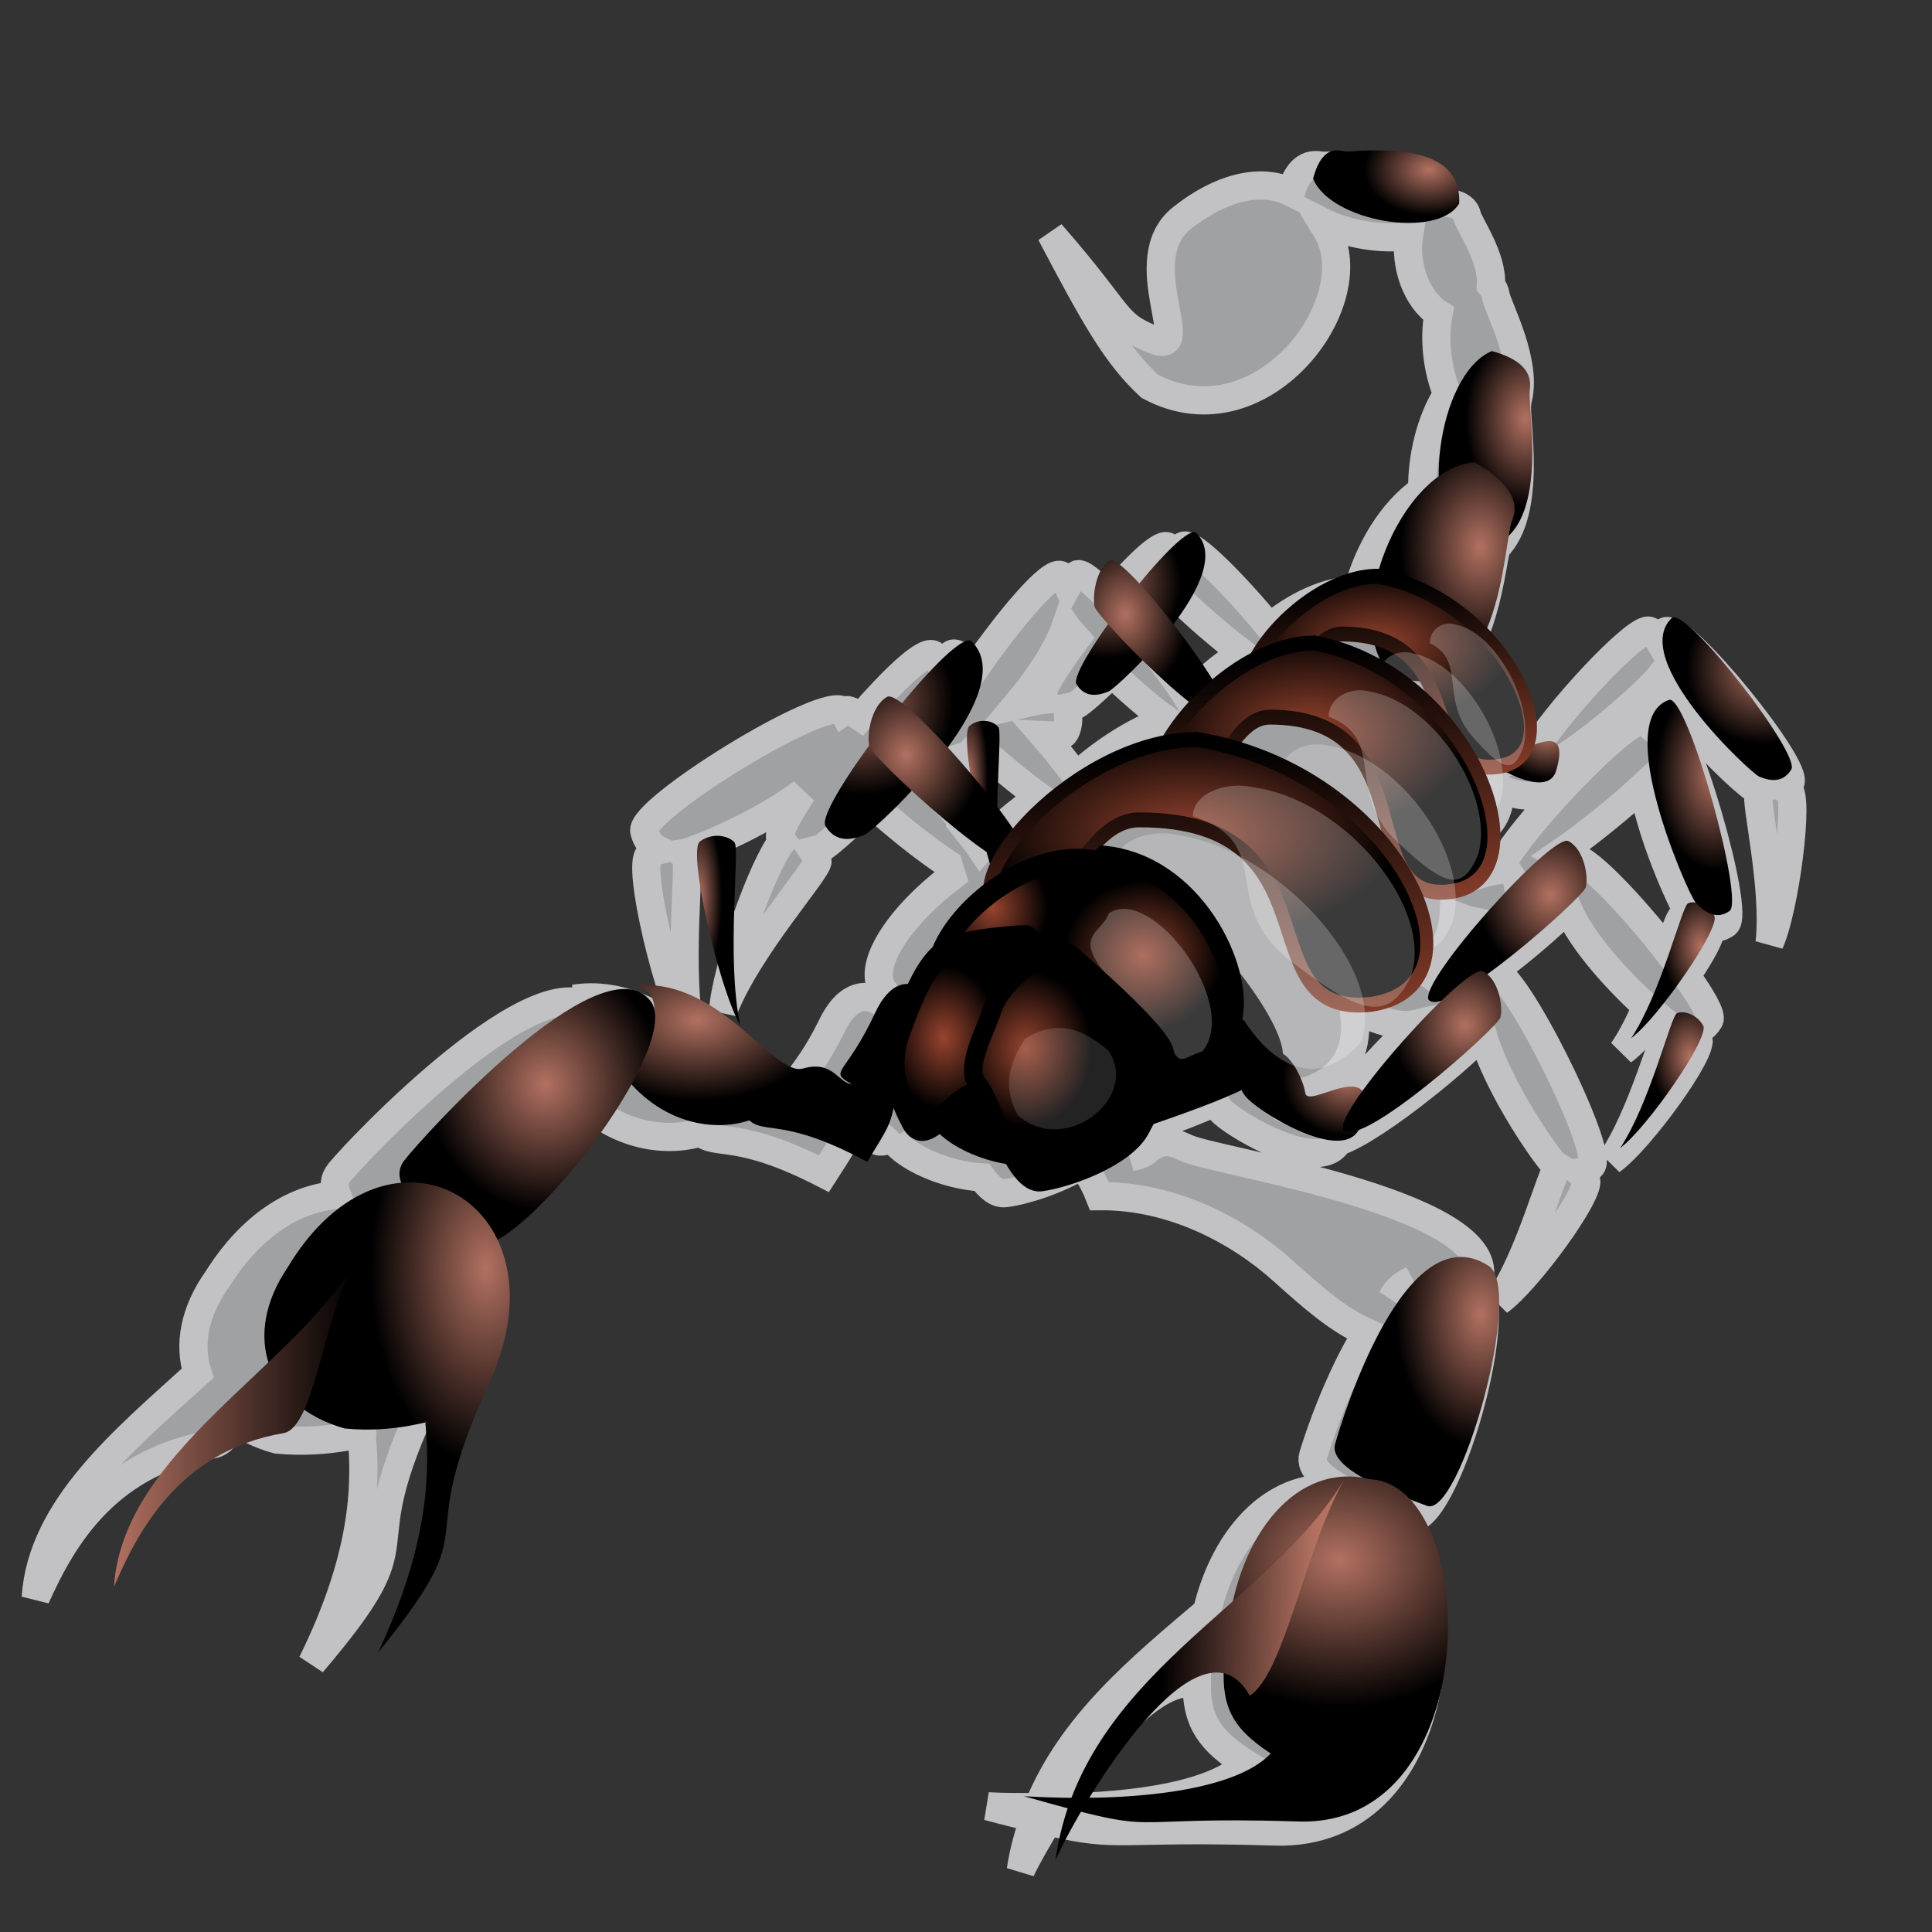<?xml version="1.0" encoding="UTF-8" standalone="no"?>
<!DOCTYPE svg PUBLIC "-//W3C//DTD SVG 1.0//EN"
"http://www.w3.org/TR/2001/REC-SVG-20010904/DTD/svg10.dtd">
<!-- Created with Inkscape (http://www.inkscape.org/) --><svg height="437.5" id="svg1" version="1.0" width="437.5" x="0" xmlns="http://www.w3.org/2000/svg" xmlns:xlink="http://www.w3.org/1999/xlink" y="0">
  <rect width="100%" height="100%" fill="#333333" stroke="none"/>
  <title>Scorpion</title>
  <desc>A scorpion exploring the inside of an overturned glass.</desc>
  <defs id="defs3">
    <linearGradient id="linearGradient1595">
      <stop id="stop1596" offset="0" style="stop-color:#97442f;stop-opacity:1;"/>
      <stop id="stop1597" offset="1" style="stop-color:#000000;stop-opacity:1;"/>
    </linearGradient>
    <linearGradient id="linearGradient1586">
      <stop id="stop1587" offset="0" style="stop-color:#b27161;stop-opacity:1;"/>
      <stop id="stop1588" offset="1" style="stop-color:#000000;stop-opacity:1;"/>
    </linearGradient>
    <linearGradient id="linearGradient1581">
      <stop id="stop1582" offset="0" style="stop-color:#000000;stop-opacity:1;"/>
      <stop id="stop1583" offset="1" style="stop-color:#cd6155;stop-opacity:1;"/>
    </linearGradient>
    <linearGradient id="linearGradient1498">
      <stop id="stop1499" offset="0" style="stop-color:#000000;stop-opacity:1;"/>
      <stop id="stop1500" offset="1" style="stop-color:#ffffff;stop-opacity:1;"/>
    </linearGradient>
    <linearGradient id="linearGradient1501" x1="0.254" x2="0.108" xlink:href="#linearGradient1595" y1="1.185" y2="0.086"/>
    <radialGradient cx="0.742" cy="0.309" fx="0.742" fy="0.309" id="radialGradient1502" r="0.353" xlink:href="#linearGradient1586"/>
    <linearGradient id="linearGradient1509" x1="0.352" x2="0.483" xlink:href="#linearGradient1595" y1="0.531" y2="0.589"/>
    <linearGradient id="linearGradient1580" x1="0.896" x2="0.401" xlink:href="#linearGradient1586" y1="0.459" y2="0.603"/>
    <linearGradient id="linearGradient1584" xlink:href="#linearGradient1586"/>
    <radialGradient cx="0.774" cy="0.333" fx="0.774" fy="0.333" id="radialGradient1585" r="0.433" xlink:href="#linearGradient1586"/>
    <radialGradient cx="0.681" cy="0.263" fx="0.681" fy="0.263" id="radialGradient1591" r="0.39" xlink:href="#linearGradient1586"/>
    <linearGradient id="linearGradient1592" x1="0.165" x2="0.434" xlink:href="#linearGradient1586" y1="0.228" y2="1.099"/>
    <linearGradient id="linearGradient1593" x1="0.886" x2="0.369" xlink:href="#linearGradient1586" y1="0.49" y2="0.473"/>
    <radialGradient cx="0.305" cy="0.441" fx="0.305" fy="0.441" id="radialGradient1594" r="0.321" xlink:href="#linearGradient1595"/>
    <radialGradient cx="0.345" cy="0.473" fx="0.345" fy="0.473" id="radialGradient1598" r="0.336" xlink:href="#linearGradient1595"/>
    <radialGradient cx="0.541" cy="0.473" fx="0.541" fy="0.473" id="radialGradient1599" r="0.361" xlink:href="#linearGradient1595"/>
    <radialGradient cx="0.401" cy="0.329" fx="0.401" fy="0.329" id="radialGradient1600" r="0.329" xlink:href="#linearGradient1595"/>
    <radialGradient cx="0.441" cy="0.34" fx="0.441" fy="0.34" id="radialGradient1601" r="0.378" xlink:href="#linearGradient1595"/>
    <radialGradient cx="0.254" cy="0.333" fx="0.254" fy="0.333" id="radialGradient2024" r="0.379" xlink:href="#linearGradient1586"/>
    <radialGradient cx="0.523" cy="0.426" fx="0.523" fy="0.426" id="radialGradient2025" r="0.385" xlink:href="#linearGradient1586"/>
    <radialGradient id="radialGradient2243" xlink:href="#linearGradient1595"/>
  </defs>
  <g id="g2244" transform="translate(-3.35,7.818)">
    <path d="M 308.278,29.59 C 305.425,29.654 303.186,29.814 302.295,29.652 C 298.809,29.019 296.862,31.664 295.69,35.728 C 288.649,32.232 279.374,34.876 270.94,41.618 C 259.224,50.983 274.135,72.965 264.696,69.165 C 255.256,65.364 258.1,64.229 241.319,45.046 C 251.352,64.095 256.141,72.634 263.682,79.635 C 289.669,93.602 315.009,58.42 302.72,42.677 C 302.625,42.506 302.49,42.407 302.393,42.241 C 308.207,45.226 316.261,46.582 322.402,45.607 C 321.371,52.001 324.031,59.943 329.105,63.213 C 327.976,68.945 328.836,75.933 331.066,81.442 C 327.372,87.26 325.299,95.552 325.41,103.193 C 318.634,107.802 313.258,116.754 310.861,125.785 C 303.836,125.785 296.586,129.474 290.852,134.199 C 283.289,124.968 273.256,114.739 271.333,115.782 C 270.45,116.261 269.779,117.063 269.24,117.963 C 268.872,117.216 268.364,116.524 267.671,115.907 C 265.978,115.162 260.227,120.933 254.397,127.655 C 250.978,124.139 248.167,121.723 247.269,122.264 C 246.37,122.806 245.693,123.707 245.144,124.725 C 244.769,123.883 244.246,123.115 243.542,122.419 C 241.224,121.287 231.905,132.456 224.383,143.235 C 221.855,141.179 219.793,139.825 219.021,140.244 C 217.944,140.828 217.128,141.763 216.471,142.861 C 216.022,141.959 215.413,141.114 214.574,140.368 C 212.488,139.452 205.446,146.24 198.259,154.547 C 196.641,153.409 195.304,152.739 194.728,153.051 C 194.582,153.131 194.507,153.302 194.369,153.394 C 194.329,153.32 194.313,153.25 194.271,153.176 C 190.28,149.392 148.009,175.531 149.25,180.442 C 149.833,182.749 151.12,183.991 152.585,184.711 C 151.831,184.913 151.093,185.214 150.394,185.708 C 147.398,187.829 154.785,218.622 159.908,227.215 C 156.573,212.057 159.898,187.501 158.6,185.958 C 158.434,185.76 158.126,185.629 157.881,185.459 C 159.949,185.177 174.563,179.481 185.051,171.686 C 181.603,176.845 179.365,181.025 180.114,182.218 C 180.242,182.422 180.403,182.476 180.539,182.655 C 176.132,187.828 167.593,212.046 167.101,221.139 C 172.661,206.785 188.687,189.228 188.484,187.142 C 188.416,186.444 187.968,185.634 187.405,184.836 C 188.154,184.65 188.853,184.411 189.432,184.181 C 190.265,183.85 195.172,179.714 200.613,174.116 C 206.102,178.959 212.416,184.171 218.105,187.89 C 218.39,188.913 218.664,189.653 218.955,190.601 C 207.046,199.618 199.569,210.835 203.294,216.309 C 202.855,217.036 202.435,217.837 202.019,218.646 C 198.831,217.015 194.921,217.956 191.819,224.317 C 184.838,238.631 180.558,237.313 186.195,240.397 C 183.009,240.113 181.793,234.959 174.686,236.907 C 167.58,238.855 154.387,215.141 133.36,218.334 C 137.817,218.108 139.541,220.683 139.474,223.819 C 139.262,222.767 138.881,221.856 138.166,221.201 C 126.047,208.742 84.804,252.012 80.231,257.66 C 78.922,259.276 78.902,261.008 79.642,262.802 C 70.473,263.509 60.472,269.236 52.538,281.904 C 47.33,289.238 46.014,296.753 48.092,303.156 C 31.545,318.202 12.804,333.498 11.441,353.949 C 16.587,342.602 26.257,323.331 51.59,319.235 C 53.548,318.919 55.118,316.755 56.527,313.751 C 59.214,315.57 62.314,317.144 66.106,318.176 C 78.227,319.309 86.8,316.099 85.233,316.992 C 86.398,329.099 85.714,345.025 74.019,368.782 C 101.194,336.915 81.021,348.032 100.371,307.861 C 106.623,294.882 106.281,283.643 102.234,275.578 C 111.66,270.498 126.083,254.068 133.981,240.241 C 143.088,249.808 154.632,250.96 162.001,248.592 C 165.739,251.784 170.436,247.937 189.922,257.972 C 195.066,249.948 195.679,249.441 196.657,242.89 C 196.762,242.192 196.96,241.714 197.18,241.269 C 197.898,243.828 198.923,246.33 200.319,248.873 C 201.848,251.656 203.988,250.845 206.368,249.091 C 206.162,249.412 205.622,250.048 205.55,250.244 C 208.659,254.329 217.35,258.305 225.69,258.813 C 227.334,261.076 229.104,262.616 231.052,262.366 C 235.505,261.793 242.982,259.376 248.544,255.946 C 249.43,257.532 250.854,259.263 252.337,263.051 C 268.838,262.882 283.801,270.919 293.696,279.785 C 300.565,285.939 306.213,290.994 312.888,293.932 C 306.043,305.05 301.534,318.983 300.693,321.884 C 299.927,324.523 303.068,327.144 307.362,329.487 C 292.702,327.216 280.841,339.467 276.662,357.096 C 261.745,369.777 246.016,382.569 238.409,401.408 C 234.612,401.38 230.82,401.44 227.064,401.221 C 232.001,402.547 234.296,403.06 237.559,403.87 C 236.236,407.579 235.142,411.472 234.518,415.68 C 235.842,412.885 238.098,408.897 240.697,404.649 C 257.411,408.58 255.424,405.799 292.029,406.923 C 330.55,408.107 334.78,351.274 318.61,334.411 C 319.928,334.899 321.383,335.457 322.468,335.844 C 330.265,338.632 345.743,286.503 336.951,281.53 C 336.184,281.064 335.416,280.857 334.663,280.564 C 335.933,280.641 337.111,280.634 338.521,280.844 C 339.876,264.266 278.414,255.162 272.117,252.207 C 267.599,250.087 266.547,250.572 263.649,252.145 C 262.803,253.197 261.515,253.86 259.53,254.17 C 262.071,253.057 262.508,252.764 263.649,252.145 C 264.502,251.084 264.704,249.348 264.63,247.221 C 269.781,245.449 274.532,243.618 278.591,241.768 C 278.835,242.496 279.354,243.282 280.389,244.198 C 284.575,247.901 302.338,257.99 306.349,250.742 C 315.539,247.597 336.695,229.585 339.044,226.281 C 342.646,238.933 354.126,254.946 355.391,255.853 C 355.641,256.032 355.974,256.224 356.274,256.414 C 356.257,256.421 356.226,256.406 356.209,256.414 C 354.77,257.102 349.849,276.696 342.771,286.858 C 349.207,282.267 364.059,261.862 362.453,259.187 C 362.076,258.559 361.589,258.054 361.08,257.629 C 361.978,257.457 362.856,257.083 363.729,256.196 C 366.744,253.127 346.159,211.466 341.561,212.258 C 339.584,213.33 338.577,215.072 338.128,217.213 C 337.727,216.622 337.136,216.246 336.592,215.81 C 345.751,209.534 355.455,201.08 358.334,197.861 C 361.653,205.701 370.162,214.69 376.153,220.142 C 374.549,223.811 372.788,227.354 370.823,230.176 C 372.838,228.738 375.672,225.614 378.572,222.105 C 379.773,223.098 381.157,224.328 381.613,224.598 C 380.15,225.448 375.254,244.893 368.208,255.011 C 374.644,250.42 389.496,229.984 387.89,227.309 C 387.517,226.688 387.018,226.205 386.517,225.782 C 387.94,225.626 389.343,224.989 390.408,223.196 C 391.073,222.075 388.639,217.985 385.242,213.162 C 388.607,208.177 391.19,203.644 390.506,202.504 C 390.408,202.341 390.255,202.249 390.146,202.099 C 391.365,202.426 392.694,202.4 394.135,201.414 C 397.626,199.024 384.596,153.88 379.945,153.706 C 378.458,154.156 377.429,155.074 376.61,156.23 C 376.292,155.964 376.067,155.58 375.695,155.388 C 372.268,153.62 346.195,180.84 342.869,189.198 C 340.992,189.419 338.935,190.068 337.082,190.632 C 338.253,187.943 338.528,184.606 337.965,180.91 C 341.493,178.908 343.179,175.271 343.065,170.782 C 347.598,172.695 352.176,173.429 353.168,169.38 C 353.604,167.895 353.774,166.789 353.789,165.89 C 362.019,161.851 376.962,148.452 379.357,145.292 C 383.619,156.432 399.69,170.49 401.132,171.062 C 401.444,171.187 401.863,171.287 402.243,171.405 C 402.026,171.587 401.756,171.765 401.622,171.966 C 400.697,173.356 405.5,192.998 404.074,205.683 C 407.514,198.162 410.911,172.328 408.292,170.907 C 408.037,170.769 407.768,170.75 407.507,170.657 C 407.935,170.309 408.385,170.023 408.749,169.442 C 410.908,165.999 384.548,133.369 380.534,135.133 C 379.857,135.736 379.331,136.432 378.964,137.159 C 378.429,136.273 377.776,135.513 376.905,135.04 C 374.209,133.577 354.917,154.437 350.127,163.21 C 348.756,163.482 347.277,164.023 346.041,164.394 C 348.909,158.433 344.751,147.709 335.872,138.966 C 339.969,130.791 341.16,121.2 342.117,116.312 C 350.571,108.08 346.369,87.241 346.923,83.623 C 346.947,83.472 346.877,83.365 346.891,83.218 C 349.62,74.58 342.468,61.78 342.052,59.099 C 341.9,58.125 341.516,57.396 340.973,56.793 C 341.453,50.532 335.944,42.865 335.578,41.088 C 335.145,38.982 332.935,38.123 329.791,38.003 C 327.608,29.867 315.839,29.418 308.278,29.59 z M 268.848,126.034 C 270.449,128.149 277.274,134.42 284.607,140.057 C 279.724,143.078 275.522,146.732 272.477,150.465 C 269.901,146.354 266.193,141.421 262.342,136.691 C 265.148,133.168 267.529,129.481 268.848,126.034 z M 244.719,133.918 C 245.129,134.52 246.023,135.529 247.106,136.723 C 242.417,143.034 238.628,148.865 239.455,150.184 C 239.582,150.386 239.745,150.448 239.88,150.621 C 238.132,150.818 235.771,151.39 233.472,151.929 C 238.055,146.456 242.673,139.851 244.719,133.918 z M 255.116,144.7 C 259.283,148.618 263.539,152.377 267.442,155.139 C 259.797,157.992 252.769,162.712 247.204,167.791 C 247.138,167.821 247.073,167.853 247.008,167.884 C 244.82,164.949 242.401,161.864 239.619,158.66 C 242.046,158.781 243.842,158.791 244.163,158.473 C 245.148,157.499 245.66,154.86 244.882,152.428 C 245.703,152.277 246.464,152.047 247.073,151.805 C 247.696,151.557 251.147,148.665 255.116,144.7 z M 215.98,152.74 C 216.207,153.039 216.873,153.69 217.288,154.142 C 216.407,155.74 215.608,157.287 215.163,158.442 C 214.623,158.744 213.68,159.056 213.266,159.346 C 213.828,159.203 214.472,159.148 215.065,159.034 C 215.04,159.114 215.054,159.145 215.032,159.221 C 214.722,159.376 214.411,159.462 214.116,159.689 C 213.212,160.386 213.634,164.95 214.443,170.346 C 212.524,168.17 210.804,166.575 208.885,164.581 C 211.924,160.636 214.514,156.564 215.98,152.74 z M 224.677,161.122 C 229.049,164.99 233.892,169.13 238.768,172.652 C 233.397,176.189 228.924,180.22 225.462,184.275 C 224.26,182.482 222.401,180.333 220.754,178.23 C 220.886,172.109 221.094,166.959 221.146,163.646 C 221.631,163.491 222.131,163.319 222.519,163.147 C 222.712,163.062 224.03,161.691 224.677,161.122 z M 375.401,170.283 C 377.675,182.977 385,198.302 385.994,199.357 C 386.066,199.433 386.178,199.527 386.255,199.606 C 385.489,199.481 384.752,199.465 384.261,199.7 C 383.71,199.963 382.52,203.401 381.024,207.615 C 372.695,196.982 361.705,185.269 359.151,186.456 C 358.741,186.839 358.532,187.307 358.236,187.734 C 357.659,186.914 356.943,186.214 356.078,185.74 C 363.257,180.845 370.759,174.573 375.401,170.283 z M 348.558,190.133 C 348.071,190.551 347.437,191.262 346.923,191.723 C 346.872,191.425 346.791,191.18 346.694,190.944 C 347.275,190.728 347.893,190.455 348.558,190.133 z M 332.538,199.357 C 334.232,200.019 335.875,200.595 337.474,200.915 C 333.593,205.055 330.052,209.253 327.306,212.912 C 326.068,211.957 324.064,212.194 321.879,212.788 C 321.971,212.446 322.008,212.083 322.075,211.728 C 328.837,210.205 332.227,205.55 332.538,199.357 z M 313.215,222.198 C 317.06,223.776 320.849,224.745 323.677,224.099 C 317.764,229.77 311.409,236.559 307.101,242.298 C 304.445,238.57 294.112,245.562 293.631,242.578 C 293.488,241.695 293.102,240.5 292.584,239.306 C 294.601,239.497 296.804,239.538 299.418,239.213 C 307.482,236.601 310.823,230.392 310.142,222.853 C 311.256,222.854 312.276,222.627 313.215,222.198 z M 323.121,282.091 C 321.547,283.148 320.055,284.544 318.61,286.111 C 319.388,284.482 320.87,283.107 323.121,282.091 z M 272.51,373.3 C 273.151,373.287 273.761,373.48 274.373,373.612 C 274.284,381.951 277.303,386.404 285.555,391.592 C 278.637,398.514 261.195,401.255 242.626,401.501 C 250.995,388.501 263.158,373.49 272.51,373.3 z " id="path2094" style="fill:#a0a1a3;fill-rule:evenodd;stroke:#c2c2c5;stroke-width:6.388;"/>
    <g id="g2026" transform="matrix(0.994,0,0,1,0.17,0)">
      <path d="M 337.335,116.586 C 326.244,109.696 330.56,76.919 343.059,71.68 C 348.682,73.211 352.394,75.814 351.716,80.438 C 351.037,85.062 357.875,117.85 337.335,116.586 z " id="path1522" style="fill:url(#radialGradient1585);fill-opacity:1;fill-rule:evenodd;stroke-width:8.075;"/>
      <path d="M 291.127,508.789 C 301.307,521.004 337.952,533.219 360.346,523.04 C 382.741,512.861 476.39,492.502 478.426,476.215 C 480.462,459.928 435.673,411.068 417.35,406.996 C 399.028,402.924 295.199,498.61 291.127,508.789 z " id="path1511" style="fill-rule:evenodd;stroke-width:15;" transform="matrix(0.425,0,0,0.485,92.112,0.625)"/>
      <g id="g1626" transform="matrix(0.425,0,0,0.485,102.508,-2.868)">
        <path d="M 726.902,264.418 C 701.168,258.467 659.666,264.998 657.029,262.616 C 654.392,260.233 652.91,252.987 656.452,247.399 C 659.993,241.811 712.26,255.05 726.902,264.418 z " id="path1564" style="fill:url(#radialGradient1585);fill-opacity:1;fill-rule:evenodd;stroke-width:8.075;" transform="matrix(-1,0,0,1,1011.036,63.754)"/>
        <path d="M 603.773,174.626 C 579.958,193.975 645.955,247.237 650.39,248.847 C 654.825,250.457 662.768,252.615 667.654,245.5 C 672.54,238.386 612.857,170.979 603.773,174.626 z " id="path1565" style="fill:url(#radialGradient1585);fill-opacity:1;fill-rule:evenodd;stroke-width:8.075;" transform="matrix(-1,0,0,1,1011.036,63.754)"/>
        <path d="M 532.44,239.872 C 540.252,248.207 602.146,197.601 603.348,193.433 C 604.55,189.266 602.747,177.954 595.536,174.382 C 588.325,170.809 528.233,232.132 532.44,239.872 z " id="path1566" style="fill:url(#radialGradient1585);fill-opacity:1;fill-rule:evenodd;stroke-width:8.075;" transform="matrix(-1,0,0,1,1011.036,63.754)"/>
      </g>
      <g id="g1619" transform="matrix(0.425,0,0,0.485,96.393,-1.471)">
        <path d="M 652.019,312.959 C 657.97,287.225 651.439,245.722 653.821,243.086 C 656.204,240.449 663.45,238.967 669.038,242.508 C 674.626,246.05 661.387,298.316 652.019,312.959 z " id="path1569" style="fill:url(#radialGradient1585);fill-opacity:1;fill-rule:evenodd;stroke-width:8.075;" transform="matrix(-1.021,0,0,1.134,983.488,50.85)"/>
        <path d="M 603.773,174.626 C 579.958,193.975 645.955,247.237 650.39,248.847 C 654.825,250.457 662.768,252.615 667.654,245.5 C 672.54,238.386 612.857,170.979 603.773,174.626 z " id="path1570" style="fill:url(#radialGradient1585);fill-opacity:1;fill-rule:evenodd;stroke-width:8.075;" transform="matrix(-1.021,0,0,1.134,983.488,50.85)"/>
        <path d="M 532.44,239.872 C 540.252,248.207 602.146,197.601 603.348,193.433 C 604.55,189.266 602.747,177.954 595.536,174.382 C 588.325,170.809 528.233,232.132 532.44,239.872 z " id="path1571" style="fill:url(#radialGradient1585);fill-opacity:1;fill-rule:evenodd;stroke-width:8.075;" transform="matrix(-1.021,0,0,1.134,983.488,50.85)"/>
      </g>
      <g id="g1612" transform="matrix(0.425,0,0,0.485,92.112,0.625)">
        <path d="M 691.766,311.424 C 681.458,287.108 651.786,257.379 652.163,253.844 C 652.541,250.31 657.532,244.848 664.133,244.426 C 670.734,244.003 690.739,294.069 691.766,311.424 z " id="path1573" style="fill:url(#radialGradient1585);fill-opacity:1;fill-rule:evenodd;stroke-width:8.075;" transform="matrix(-1.221,0,0,1.22,1048.468,68.733)"/>
        <path d="M 603.773,174.626 C 579.958,193.975 645.955,247.237 650.39,248.847 C 654.825,250.457 662.768,252.615 667.654,245.5 C 672.54,238.386 612.857,170.979 603.773,174.626 z " id="path1574" style="fill:url(#radialGradient1585);fill-opacity:1;fill-rule:evenodd;stroke-width:8.075;" transform="matrix(-1.221,0,0,1.22,1048.468,68.733)"/>
        <path d="M 532.44,239.872 C 540.252,248.207 602.146,197.601 603.348,193.433 C 604.55,189.266 602.747,177.954 595.536,174.382 C 588.325,170.809 528.233,232.132 532.44,239.872 z " id="path1575" style="fill:url(#radialGradient1585);fill-opacity:1;fill-rule:evenodd;stroke-width:8.075;" transform="matrix(-1.221,0,0,1.22,1048.468,68.733)"/>
      </g>
      <g id="g1605" transform="matrix(0.425,0,0,0.485,92.112,0.625)">
        <path d="M 660.085,300.024 C 666.268,274.345 660.112,232.785 662.519,230.17 C 664.925,227.555 672.185,226.138 677.74,229.73 C 683.295,233.322 669.585,285.467 660.085,300.024 z " id="path1577" style="fill:url(#radialGradient1585);fill-opacity:1;fill-rule:evenodd;stroke-width:8.075;" transform="matrix(-1.221,0,0,1.22,993.5,95.199)"/>
        <path d="M 596.389,174.633 C 580.18,200.694 659.925,229.519 664.643,229.594 C 669.36,229.67 677.573,229.119 679.873,220.799 C 682.174,212.48 603.788,168.223 596.389,174.633 z " id="path1578" style="fill:url(#radialGradient1585);fill-opacity:1;fill-rule:evenodd;stroke-width:8.075;" transform="matrix(-1.221,0,0,1.22,993.5,95.199)"/>
        <path d="M 532.44,239.872 C 540.252,248.207 602.146,197.601 603.348,193.433 C 604.55,189.266 602.747,177.954 595.536,174.382 C 588.325,170.809 528.233,232.132 532.44,239.872 z " id="path1579" style="fill:url(#radialGradient1585);fill-opacity:1;fill-rule:evenodd;stroke-width:8.075;" transform="matrix(-1.221,0,0,1.22,993.5,95.199)"/>
      </g>
      <g id="g1634" transform="matrix(0.425,0,0,0.485,92.112,0.625)">
        <path d="M 657.023,320.377 C 660.25,294.161 649.415,253.57 651.509,250.698 C 653.602,247.826 660.654,245.595 666.582,248.533 C 672.509,251.47 664.808,304.835 657.023,320.377 z " id="path1554" style="fill:url(#radialGradient1585);fill-opacity:1;fill-rule:evenodd;stroke-width:8.075;" transform="translate(83.364,96.327)"/>
        <path d="M 603.773,174.626 C 579.958,193.975 645.955,247.237 650.39,248.847 C 654.825,250.457 662.768,252.615 667.654,245.5 C 672.54,238.386 612.857,170.979 603.773,174.626 z " id="path1555" style="fill:url(#radialGradient1585);fill-opacity:1;fill-rule:evenodd;stroke-width:8.075;" transform="translate(83.364,96.327)"/>
        <path d="M 532.44,239.872 C 540.252,248.207 602.146,197.601 603.348,193.433 C 604.55,189.266 602.747,177.954 595.536,174.382 C 588.325,170.809 528.233,232.132 532.44,239.872 z " id="path1556" style="fill:url(#radialGradient1585);fill-opacity:1;fill-rule:evenodd;stroke-width:8.075;" transform="translate(83.364,96.327)"/>
        <path d="M 503.12,221.793 C 497.444,228.462 491.253,231.027 498.476,237.182 C 505.7,243.337 537.689,260.778 541.817,245.389 C 550.072,219.742 521.178,240.773 520.146,234.617 C 519.115,228.462 511.375,214.099 503.12,221.793 z " id="path1557" style="fill:url(#radialGradient1585);fill-opacity:1;fill-rule:evenodd;stroke-width:8.075;" transform="translate(83.364,96.327)"/>
      </g>
      <path d="M 601.178,386.856 C 610.465,396.281 684.049,339.058 685.478,334.346 C 686.906,329.634 684.763,316.843 676.19,312.803 C 667.617,308.764 596.177,378.104 601.178,386.856 z " id="path1534" style="fill:url(#radialGradient1585);fill-opacity:1;fill-rule:evenodd;stroke-width:8.075;" transform="matrix(0.425,0,0,0.485,92.112,0.625)"/>
      <path d="M 665.178,467.32 C 681.195,446.318 692.328,405.806 695.584,404.384 C 698.841,402.962 706.055,404.594 709.69,410.122 C 713.324,415.65 679.743,457.832 665.178,467.32 z " id="path1532" style="fill:url(#radialGradient1585);fill-opacity:1;fill-rule:evenodd;stroke-width:8.075;" transform="matrix(0.425,0,0,0.485,92.112,0.625)"/>
      <path d="M 638.767,377.007 C 613.613,398.434 686.172,455.144 690.995,456.816 C 695.819,458.488 704.438,460.694 709.515,452.883 C 714.591,445.071 648.461,372.89 638.767,377.007 z " id="path1539" style="fill:url(#radialGradient1585);fill-opacity:1;fill-rule:evenodd;stroke-width:8.075;" transform="matrix(0.425,0,0,0.485,92.112,0.625)"/>
      <path d="M 685.825,309.275 C 653.976,318.079 695.806,400.121 699.473,403.674 C 703.139,407.226 710.021,412.865 717.921,407.927 C 725.821,402.989 696.35,309.636 685.825,309.275 z " id="path1535" style="fill:url(#radialGradient1585);fill-opacity:1;fill-rule:evenodd;stroke-width:8.075;" transform="matrix(0.425,0,0,0.485,92.112,0.625)"/>
      <path d="M 555.943,368.542 C 548.085,377.293 539.512,380.659 549.514,388.738 C 559.515,396.816 603.808,419.705 609.524,399.509 C 620.954,365.849 580.947,393.45 579.519,385.372 C 578.09,377.293 567.374,358.443 555.943,368.542 z " id="path1533" style="fill:url(#radialGradient1585);fill-opacity:1;fill-rule:evenodd;stroke-width:8.075;" transform="matrix(0.425,0,0,0.485,92.112,0.625)"/>
      <path d="M 659.245,518.638 C 675.262,497.636 686.395,457.125 689.651,455.702 C 692.908,454.28 700.123,455.912 703.757,461.44 C 707.391,466.968 673.81,509.15 659.245,518.638 z " id="path1536" style="fill:url(#radialGradient1585);fill-opacity:1;fill-rule:evenodd;stroke-width:8.075;" transform="matrix(0.425,0,0,0.485,92.112,0.625)"/>
      <path d="M 513.699,416.384 C 505.841,425.136 497.268,428.502 507.27,436.58 C 517.271,444.659 561.564,467.548 567.28,447.352 C 578.71,413.691 538.703,441.293 537.275,433.214 C 535.846,425.136 525.13,406.286 513.699,416.384 z " id="path1537" style="fill:url(#radialGradient1585);fill-opacity:1;fill-rule:evenodd;stroke-width:8.075;" transform="matrix(0.425,0,0,0.485,92.112,0.625)"/>
      <path d="M 556.564,449.371 C 565.851,458.796 639.435,401.574 640.863,396.861 C 642.292,392.149 640.149,379.358 631.576,375.319 C 623.003,371.279 551.563,440.62 556.564,449.371 z " id="path1538" style="fill:url(#radialGradient1585);fill-opacity:1;fill-rule:evenodd;stroke-width:8.075;" transform="matrix(0.425,0,0,0.485,92.112,0.625)"/>
      <path d="M 601.668,584.488 C 617.686,563.486 628.818,522.974 632.075,521.552 C 635.332,520.13 642.546,521.762 646.18,527.29 C 649.815,532.818 616.234,575 601.668,584.488 z " id="path1531" style="fill:url(#radialGradient1585);fill-opacity:1;fill-rule:evenodd;stroke-width:8.075;" transform="matrix(0.425,0,0,0.485,92.112,0.625)"/>
      <path d="M 466.913,476.126 C 459.055,484.878 450.482,488.244 460.484,496.322 C 470.485,504.401 514.779,527.29 520.494,507.094 C 531.924,473.433 491.918,501.035 490.489,492.956 C 489.06,484.878 478.344,466.028 466.913,476.126 z " id="path1528" style="fill:url(#radialGradient1585);fill-opacity:1;fill-rule:evenodd;stroke-width:8.075;" transform="matrix(0.425,0,0,0.485,92.112,0.625)"/>
      <path d="M 344.406,87.134 C 334.427,85.255 330.188,59.47 338.454,51.863 C 343.064,51.349 346.472,52.2 347.017,55.858 C 347.562,59.516 360.253,82.018 344.406,87.134 z " id="path1524" style="fill:url(#radialGradient1585);fill-opacity:1;fill-rule:evenodd;stroke-width:8.075;"/>
      <path d="M 320.108,145.047 C 308.12,133.025 322.247,97.907 339.227,96.86 C 345.828,100.753 349.761,105.11 347.681,110.037 C 345.601,114.965 345.376,154.41 320.108,145.047 z " id="path1523" style="fill:url(#radialGradient1585);fill-opacity:1;fill-rule:evenodd;stroke-width:8.075;"/>
      <path d="M 463.784,310.365 C 445.137,300.047 489.144,251.635 529.423,251.635 C 598.045,262.746 635.484,335.749 593.57,340.523 C 550.181,345.466 578.652,278.619 510.03,278.619 C 489.091,278.619 482.431,320.682 463.784,310.365 z " id="path900" style="fill:url(#radialGradient1601);fill-opacity:1;fill-rule:evenodd;stroke:url(#linearGradient1501);stroke-width:6.952;" transform="matrix(0.425,0,0,0.485,92.112,0.625)"/>
      <path d="M 328.941,137.832 C 328.941,134.557 332.086,132.686 334.881,133.622 C 343.967,135.493 352.702,151.4 350.256,161.225 C 348.16,167.307 345.714,166.839 339.424,159.821 C 330.688,150.932 337.639,141.99 328.941,137.832 z " id="path2017" style="fill:#ffffff;fill-opacity:0.229;fill-rule:evenodd;stroke-width:1pt;"/>
      <path d="M 436.412,331.955 C 414.608,320.74 466.066,268.114 513.162,268.114 C 593.401,280.192 629.034,363.62 580.025,368.81 C 529.291,374.183 570.725,297.446 490.486,297.446 C 466.003,297.446 458.216,343.17 436.412,331.955 z " id="path1513" style="fill:url(#radialGradient1601);fill-opacity:1;fill-rule:evenodd;stroke:url(#linearGradient1501);stroke-width:6.952;" transform="matrix(0.425,0,0,0.485,92.112,0.625)"/>
      <path d="M 317.424,145.209 C 317.424,141.273 321.507,139.024 325.136,140.148 C 336.929,142.398 348.269,161.517 345.094,173.325 C 342.372,180.636 339.197,180.073 331.032,171.639 C 319.692,160.954 328.716,150.206 317.424,145.209 z " id="path2016" style="fill:#ffffff;fill-opacity:0.229;fill-rule:evenodd;stroke-width:1pt;"/>
      <path d="M 414.45,358.136 C 391.431,344.903 445.755,282.809 495.476,282.809 C 580.185,297.06 620.293,392.729 568.553,398.853 C 514.992,405.192 556.246,317.419 471.536,317.419 C 445.69,317.419 437.469,371.369 414.45,358.136 z " id="path1512" style="fill:url(#radialGradient1601);fill-opacity:1;fill-rule:evenodd;stroke:url(#linearGradient1501);stroke-width:6.952;" transform="matrix(0.425,0,0,0.485,92.112,0.625)"/>
      <path d="M 305.908,154.446 C 305.908,150.069 310.928,147.568 315.39,148.818 C 329.891,151.319 343.835,172.58 339.931,185.711 C 336.584,193.84 332.68,193.215 322.641,183.835 C 308.697,171.955 319.792,160.003 305.908,154.446 z " id="path2015" style="fill:#ffffff;fill-opacity:0.229;fill-rule:evenodd;stroke-width:1pt;"/>
      <path d="M 366.298,385.523 C 338.42,371.618 404.213,306.374 464.43,306.374 C 567.021,321.348 612.813,423.805 550.151,430.239 C 485.284,436.9 538.028,342.74 435.436,342.74 C 404.133,342.74 394.177,399.428 366.298,385.523 z " id="path1503" style="fill:url(#radialGradient1601);fill-opacity:1;fill-rule:evenodd;stroke:url(#linearGradient1501);stroke-width:6.952;" transform="matrix(0.425,0,0,0.485,92.112,0.625)"/>
      <path d="M 295.111,167.182 C 295.111,162.437 300.86,159.726 305.97,161.082 C 322.578,163.793 338.548,186.838 334.076,201.071 C 330.244,209.883 325.772,209.205 314.274,199.038 C 298.305,186.16 311.012,173.205 295.111,167.182 z " id="path2014" style="fill:#ffffff;fill-opacity:0.229;fill-rule:evenodd;stroke-width:1pt;"/>
      <path d="M 328.219,409.55 C 298.64,395.197 368.447,327.852 432.339,327.852 C 541.192,343.308 592.436,442.825 525.95,451.503 C 457.123,458.379 510.429,365.389 401.577,365.389 C 368.363,365.389 357.799,423.902 328.219,409.55 z " id="path1504" style="fill:url(#radialGradient1601);fill-opacity:1;fill-rule:evenodd;stroke:url(#linearGradient1501);stroke-width:6.952;" transform="matrix(0.425,0,0,0.485,92.112,0.625)"/>
      <path d="M 274.957,177.038 C 274.957,171.926 282.269,169.005 288.768,170.466 C 309.889,173.387 330.199,198.216 324.512,213.552 C 319.638,223.046 313.951,222.316 299.328,211.361 C 279.019,197.486 295.18,183.528 274.957,177.038 z " id="path2013" style="fill:#ffffff;fill-opacity:0.229;fill-rule:evenodd;stroke-width:1pt;"/>
      <path d="M 290.907,442.738 C 260.357,427.938 332.455,358.491 398.443,358.491 C 510.867,374.429 562.275,468.629 503.535,486 C 422.697,495.187 479.095,397.199 366.671,397.199 C 332.368,397.199 321.457,457.538 290.907,442.738 z " id="path1505" style="fill:url(#radialGradient1601);fill-opacity:1;fill-rule:evenodd;stroke:url(#linearGradient1501);stroke-width:6.952;" transform="matrix(0.425,0,0,0.485,92.112,0.625)"/>
      <path d="M 376.633,384.602 C 370.526,411.068 348.131,423.283 342.024,451.785 C 325.737,455.857 299.271,464 293.163,441.606 C 287.056,419.211 335.916,378.494 376.633,384.602 z " id="path1506" style="fill:url(#radialGradient1600);fill-rule:evenodd;stroke:#000000;stroke-width:10.25;" transform="matrix(0.425,0,0,0.485,92.112,0.625)"/>
      <path d="M 256.963,188.434 C 256.963,182.881 264.691,179.708 271.56,181.295 C 293.885,184.468 319.3,211.439 313.29,228.098 C 303.4,239.2 293.44,233.668 286.671,223.349 C 265.205,208.277 287.875,192.401 256.963,188.434 z " id="path1894" style="fill:#ffffff;fill-opacity:0.229;fill-rule:evenodd;stroke-width:1pt;"/>
      <path d="M 382.349,382.566 C 368.098,394.781 343.668,429.391 339.596,459.928 C 355.883,464 445.461,480.287 451.568,457.893 C 457.676,435.498 431.21,386.638 382.349,382.566 z " id="path1507" style="fill:url(#radialGradient1599);fill-rule:evenodd;stroke:#000000;stroke-width:10.25;" transform="matrix(0.425,0,0,0.485,92.112,0.625)"/>
      <path d="M 217.369,229.643 C 214.545,239.735 208.182,233.596 207.241,240.166 C 206.3,246.735 205.712,247.235 200.766,255.281 C 182.032,245.218 177.497,249.087 173.903,245.886 C 165.48,248.709 151.351,246.696 142.277,231.236 C 151.007,233.318 157.528,214.94 146.394,215.529 C 166.61,212.327 179.282,236.104 186.114,234.151 C 192.947,232.197 194.105,237.372 197.168,237.657 C 191.748,234.564 195.871,235.872 202.582,221.518 C 209.293,207.164 220.194,219.55 217.369,229.643 z " id="path1518" style="fill:url(#radialGradient2024);fill-opacity:1;fill-rule:evenodd;stroke-width:6.25;"/>
      <path d="M 340.592,420.057 C 354.145,424.821 352.36,459.933 344.405,472.092 C 336.449,484.25 328.288,494.007 315.7,493.384 C 303.111,492.761 287.406,519.481 279.287,505.981 C 271.168,492.482 266.535,479.7 273.527,463.401 C 280.519,447.101 287.121,432.693 297.393,426.925 C 307.665,421.157 340.592,420.057 340.592,420.057 z " id="path1508" style="fill:url(#radialGradient1598);fill-opacity:1;fill-rule:evenodd;stroke:#000000;stroke-width:11.038;" transform="matrix(0.425,0,0,0.485,92.112,0.625)"/>
      <path d="M 255.82,198.994 C 265.489,192.502 285.818,219.382 277.194,230.201 C 269.11,233.143 274.945,234.319 261.542,219.227 C 244.724,203.839 254.027,204.37 255.82,198.994 z " id="path2018" style="fill:#ffffff;fill-opacity:0.229;fill-rule:evenodd;stroke-width:1pt;"/>
      <path d="M 364.135,428.299 C 352.524,421.905 327.434,441.473 323.111,453.062 C 318.787,464.652 307.277,481.517 315.231,489.449 C 323.184,497.381 333.94,535.641 348.825,533.894 C 363.709,532.146 394.308,522.381 402.289,509.254 C 410.269,496.127 417.073,484.246 415.258,474.486 C 413.443,464.725 364.135,428.299 364.135,428.299 z " id="path1510" style="fill:url(#radialGradient1594);fill-opacity:1;fill-rule:evenodd;stroke:#000000;stroke-width:9.875;" transform="matrix(0.425,0,0,0.485,92.112,0.625)"/>
      <path d="M 368.49,486.394 C 368.49,502.681 388.848,500.645 386.812,510.825 C 384.777,521.004 390.884,521.004 396.992,535.255 C 434.336,534.906 468.247,551.542 490.641,569.865 C 513.035,588.187 529.322,602.438 555.788,604.474 C 533.394,588.187 547.296,565.938 592.085,572.045 C 595.151,537.785 456.032,518.968 441.781,512.861 C 427.53,506.753 433.637,508.789 413.279,516.932 C 427.53,514.896 427.53,506.753 421.422,482.323 C 415.314,457.893 368.49,470.108 368.49,486.394 z " id="path1514" style="fill:url(#radialGradient1585);fill-opacity:1;fill-rule:evenodd;stroke-width:8.075;" transform="matrix(0.425,0,0,0.485,92.112,0.625)"/>
      <path d="M 588.469,573.488 C 608.366,583.765 573.368,691.449 555.721,685.688 C 538.074,679.926 502.781,668.404 506.442,656.88 C 510.102,645.357 543.932,548.807 588.469,573.488 z " id="path1515" style="fill:url(#radialGradient1585);fill-opacity:1;fill-rule:evenodd;stroke-width:8.075;" transform="matrix(0.425,0,0,0.485,92.112,0.625)"/>
      <path d="M 315.431,327.172 C 340.556,328.552 342.012,406.037 298.941,404.657 C 255.869,403.277 270.168,408.374 236.466,398.933 C 259.199,400.313 284.194,398.149 292.699,389.273 C 282.177,382.373 280.533,376.837 282.926,361.673 C 285.319,339.593 298.681,323.032 315.431,327.172 z " id="path1516" style="fill:url(#radialGradient1591);fill-opacity:1;fill-rule:evenodd;stroke-width:7.646;"/>
      <path d="M 309.449,327.172 C 292.101,356.153 249.627,371.333 243.645,413.423 C 250.225,398.933 276.547,356.153 287.913,376.163 C 295.69,371.333 300.476,343.043 309.449,327.172 z " id="path1517" style="fill:url(#linearGradient1593);fill-opacity:1;fill-rule:evenodd;stroke-width:6.775;"/>
      <path d="M 150.992,218.393 C 160.71,227.671 119.156,280.458 109.885,274.073 C 100.614,267.687 90.898,260.639 95.295,254.975 C 99.692,249.31 139.34,205.898 150.992,218.393 z " id="path1519" style="fill:url(#radialGradient2025);fill-opacity:1;fill-rule:evenodd;stroke-width:6.25;"/>
      <path d="M 68.674,279.279 C 91.768,240.817 133.274,265.025 114.67,305.31 C 96.067,345.595 115.452,334.447 89.325,366.403 C 100.569,342.579 101.236,326.597 100.116,314.455 C 101.623,313.56 93.365,316.797 81.713,315.66 C 63.619,310.528 58.329,294.475 68.674,279.279 z " id="path1520" style="fill:url(#radialGradient1502);fill-opacity:1;fill-rule:evenodd;stroke-width:8.075;"/>
      <path d="M 338.182,61.406 C 328.204,59.987 323.964,40.519 332.231,34.776 C 336.84,34.388 340.248,35.03 340.793,37.792 C 341.338,40.554 354.029,57.543 338.182,61.406 z " id="path1525" style="fill:url(#radialGradient1585);fill-opacity:1;fill-rule:evenodd;stroke-width:8.075;"/>
      <path d="M 335.618,38.287 C 330.55,46.529 306.263,42.304 302.344,32.644 C 303.461,28.41 305.377,25.66 308.803,26.309 C 312.23,26.958 336.491,22.696 335.618,38.287 z " id="path1526" style="fill:url(#radialGradient1585);fill-opacity:1;fill-rule:evenodd;stroke-width:8.075;"/>
      <path d="M 309.209,39.365 C 321.024,55.152 296.659,90.456 271.675,76.449 C 264.425,69.428 259.829,60.848 250.183,41.744 C 266.316,60.982 263.584,62.123 272.66,65.934 C 281.736,69.745 267.381,47.69 278.645,38.299 C 289.909,28.907 302.802,27.26 309.209,39.365 z " id="path1527" style="fill:url(#radialGradient1585);fill-opacity:1;fill-rule:evenodd;stroke-width:8.075;"/>
      <path d="M 510.796,510.131 C 520.083,519.556 593.667,462.334 595.095,457.621 C 596.524,452.909 594.381,440.118 585.808,436.078 C 577.235,432.039 505.795,501.38 510.796,510.131 z " id="path1529" style="fill:url(#radialGradient1585);fill-opacity:1;fill-rule:evenodd;stroke-width:8.075;" transform="matrix(0.425,0,0,0.485,92.112,0.625)"/>
      <path d="M 598.963,430.278 C 569.353,444.945 625.94,517.598 630.212,520.393 C 634.485,523.189 642.308,527.425 649.132,521.082 C 655.956,514.74 609.367,428.642 598.963,430.278 z " id="path1530" style="fill:url(#radialGradient1585);fill-opacity:1;fill-rule:evenodd;stroke-width:8.075;" transform="matrix(0.425,0,0,0.485,92.112,0.625)"/>
      <path d="M 255.767,230.15 C 262.948,240.99 245.558,254.121 235.054,244.697 C 231.64,238.329 232.905,233.264 236.738,227.39 C 243.958,222.952 249.792,225.014 255.767,230.15 z " id="path2019" style="fill:#ffffff;fill-opacity:0.14;fill-rule:evenodd;stroke-width:1pt;"/>
      <path d="M 83.83,278.388 C 69.969,301.995 31.104,321.127 29.162,351.518 C 34.11,340.139 43.419,320.823 67.774,316.716 C 74.745,315.54 76.738,291.209 83.83,278.388 z " id="path1521" style="fill:url(#linearGradient1584);fill-opacity:1;fill-rule:evenodd;stroke-width:8.075;"/>
    </g>
  </g>
</svg>
